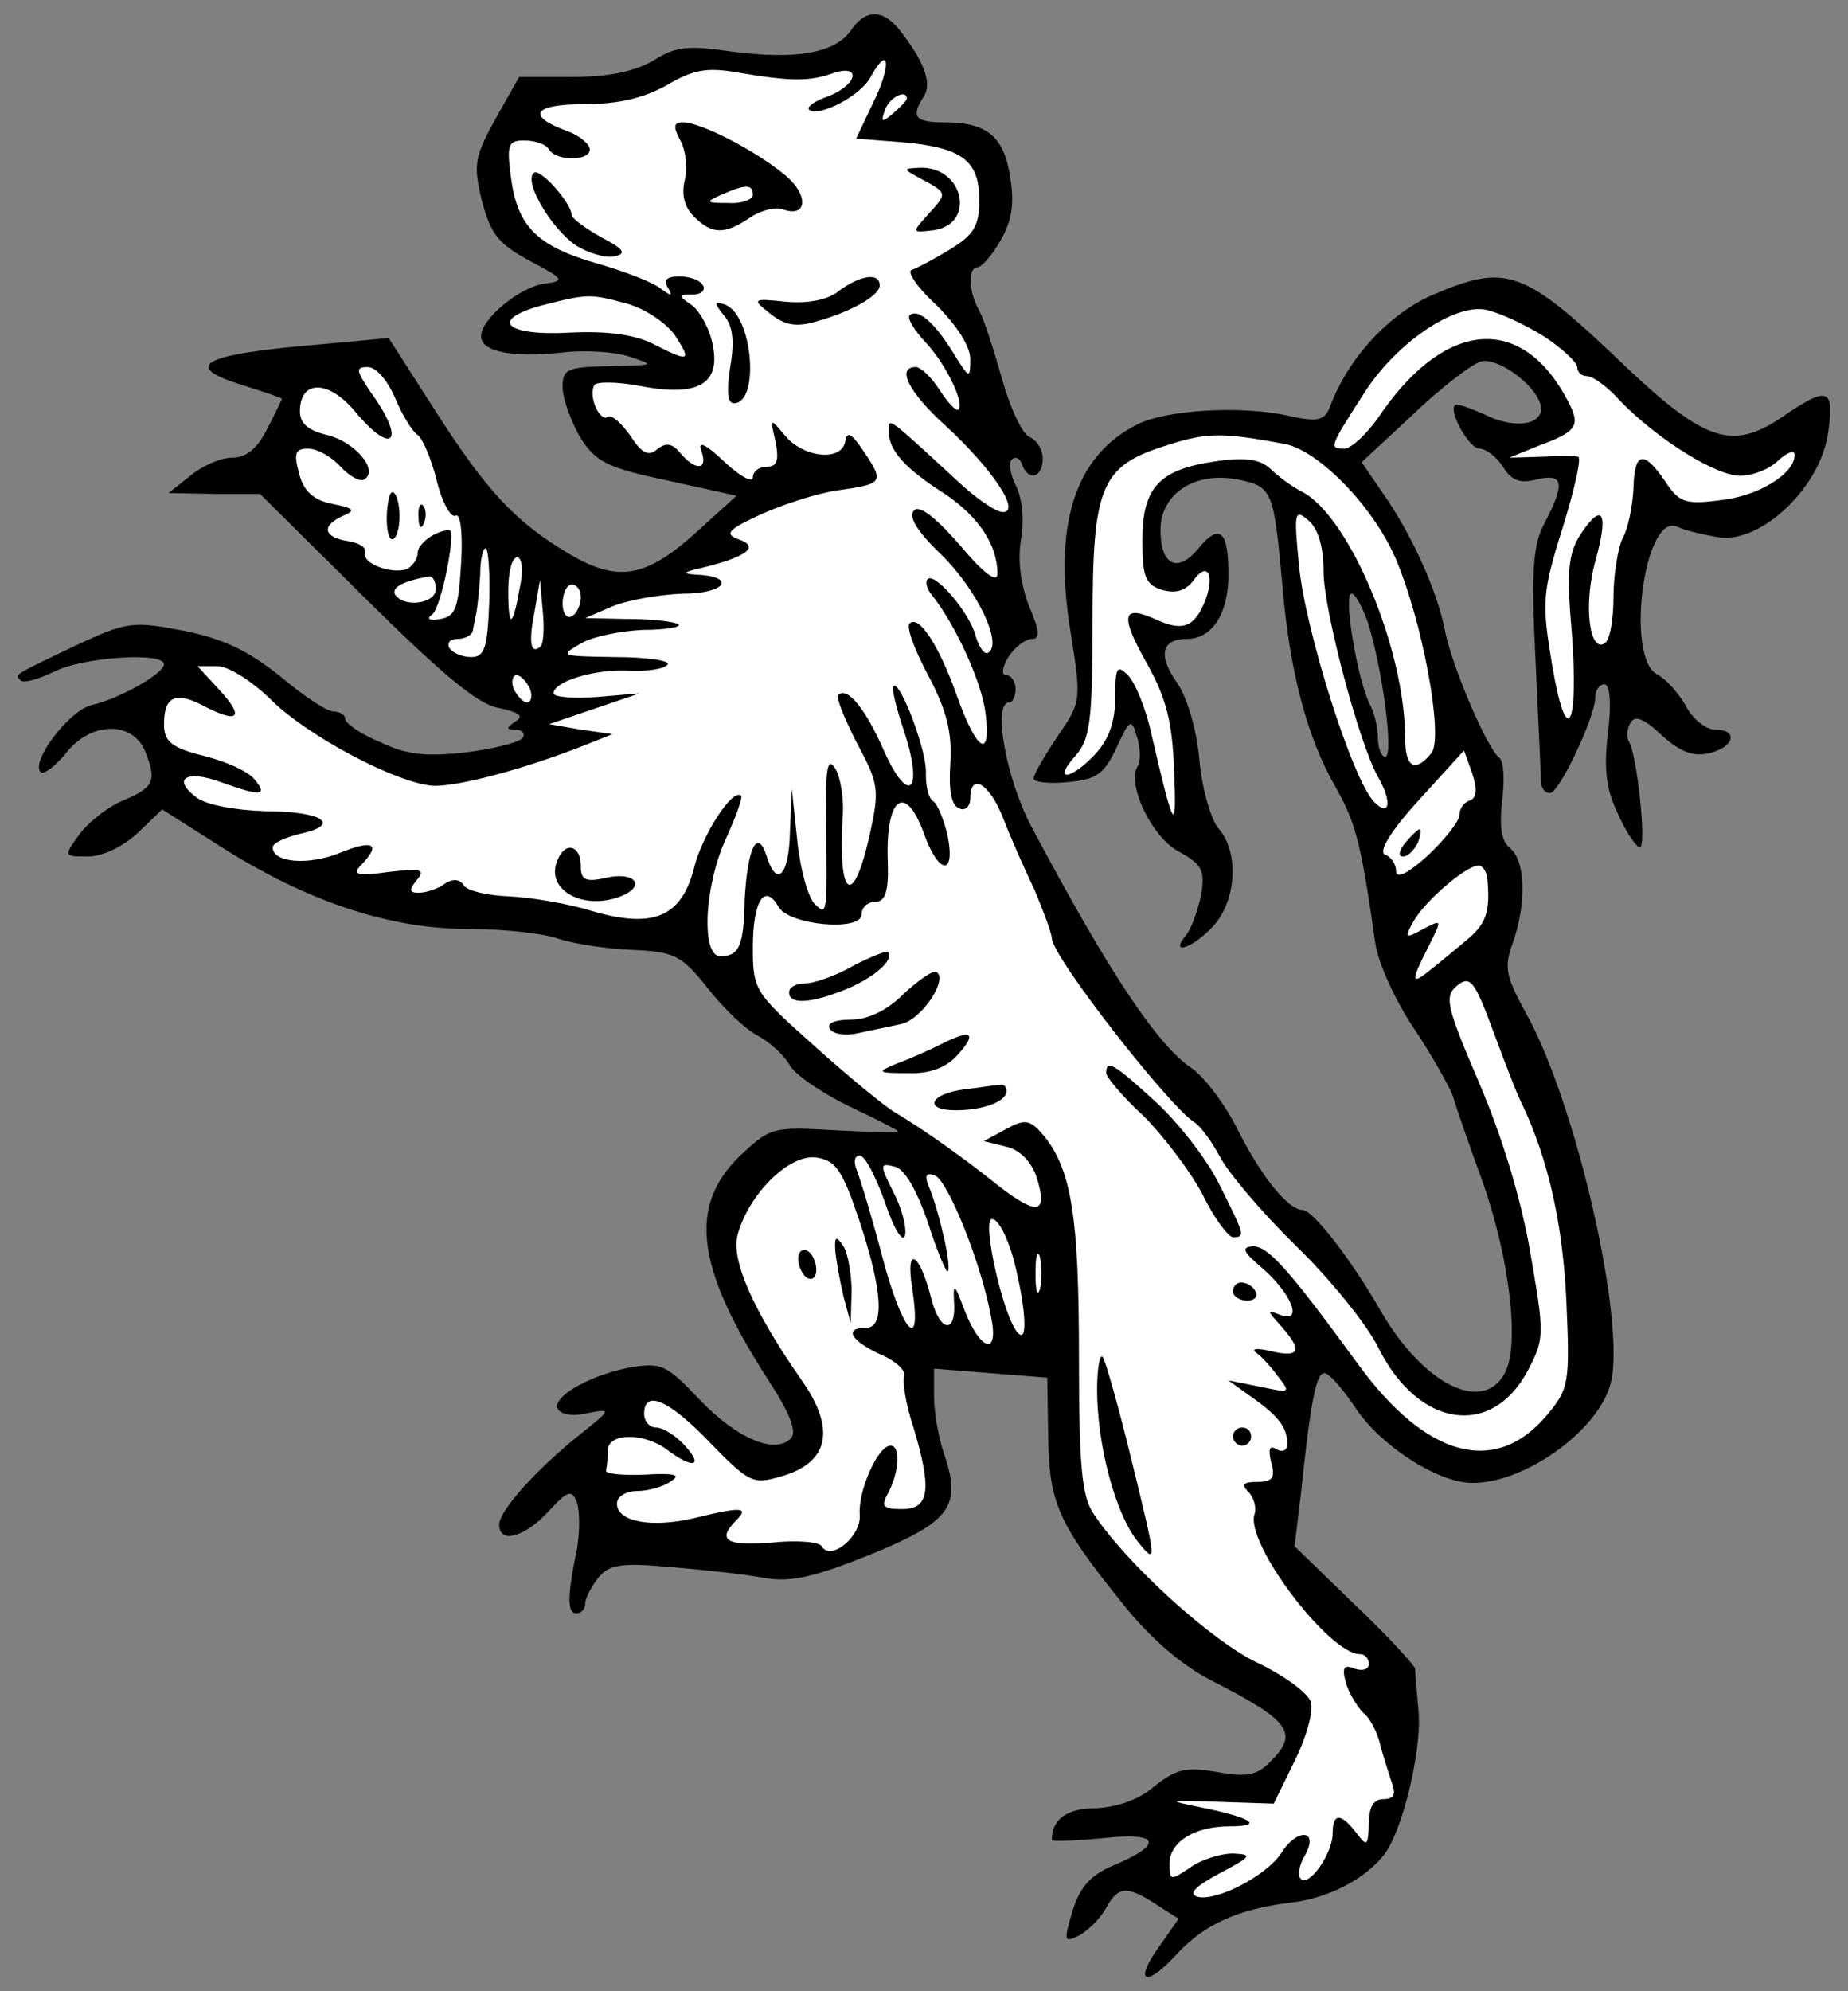 <?xml version="1.0" encoding="UTF-8" standalone="no"?>
<!DOCTYPE svg PUBLIC "-//W3C//DTD SVG 1.1//EN" "http://www.w3.org/Graphics/SVG/1.1/DTD/svg11.dtd">
<svg xmlns:dc="http://purl.org/dc/elements/1.1/" version="1.1" xmlns:xl="http://www.w3.org/1999/xlink" xmlns="http://www.w3.org/2000/svg" viewBox="36 81 292.5 315" width="292.5" height="315">
  <rect x="36" y="81" width="292.5" height="315" fill="#808080" stroke="none"/>
  <defs>
    <clipPath id="artboard_clip_path">
      <path d="M 36 81 L 328.5 81 L 328.5 371.166 L 328.5 396 L 36 396 Z"/>
    </clipPath>
  </defs>
  <g id="Lion_Queue_Forchy_(4)" stroke="none" stroke-opacity="1" stroke-dasharray="none" fill="none" fill-opacity="1">
    <title>Lion Queue Forchy (4)</title>
    <g id="Lion_Queue_Forchy_(4)_Layer_2" clip-path="url(#artboard_clip_path)">
      <title>Layer 2</title>
      <g id="Group_588">
        <g id="Graphic_628">
          <path d="M 170.646 85.868 C 168.065 89.453 161.9 90.456 151.863 89.166 C 144.98 88.162 142.973 88.306 139.388 90.6 C 136.377 92.32 132.219 93.181 126.627 93.181 L 118.167 93.181 L 114.439 99.776 C 111.141 105.799 110.854 106.946 112.288 112.825 C 113.722 118.13 114.869 119.564 119.888 122.288 C 125.336 125.156 125.48 125.442 122.182 125.873 C 118.167 126.446 112.145 131.465 112.145 134.189 C 112.145 136.627 117.02 137.63 124.906 136.77 C 128.491 136.34 133.509 136.627 135.803 137.487 C 139.818 138.777 139.531 138.777 132.649 138.921 C 125.766 139.064 125.049 139.351 125.049 142.219 C 125.049 144.083 126.34 147.524 127.774 150.105 C 130.211 153.976 131.932 154.98 141.539 156.987 L 152.58 159.425 L 146.414 165.017 C 138.241 172.473 133.796 173.19 126.053 168.602 C 117.593 163.583 113.005 158.708 104.689 145.66 L 97.519 134.476 L 86.622 135.48 C 67.695 137.057 64.397 138.921 74.864 142.075 C 78.019 143.079 80.6 143.939 80.6 144.083 C 80.6 144.226 79.596 146.377 78.306 148.814 C 76.728 151.969 75.008 153.403 72.714 153.403 C 70.993 153.403 67.982 154.693 66.118 156.27 L 62.677 158.995 L 69.989 159.138 L 77.159 159.138 L 93.791 175.628 C 105.836 187.529 111.571 192.404 114.869 192.977 C 118.167 193.694 119.027 194.268 117.593 195.128 C 116.16 196.132 116.016 196.419 117.593 196.419 C 118.597 196.419 119.171 196.992 118.741 197.709 C 118.31 198.426 114.296 199.43 109.851 200.003 C 103.542 200.72 100.387 200.433 96.229 198.426 C 93.074 197.136 90.637 195.415 90.637 194.698 C 90.637 194.124 89.777 193.551 88.773 193.551 C 87.769 193.551 84.041 191.113 80.313 187.959 C 75.295 183.944 71.423 182.08 65.114 180.79 C 56.941 179.212 56.081 179.356 48.051 183.084 C 37.871 187.959 38.301 187.672 39.305 188.676 C 39.878 189.106 42.172 188.389 44.61 187.242 C 49.055 184.948 61.96 184.087 61.96 186.095 C 61.96 187.529 54.934 191.543 50.489 192.547 C 46.904 193.407 40.739 201.58 42.459 203.158 C 42.889 203.588 44.61 202.297 46.331 200.29 C 50.345 194.985 57.228 194.985 59.092 200.147 C 60.813 204.592 60.382 205.595 55.221 207.746 C 52.926 208.75 50.059 211.044 48.625 212.908 C 46.044 216.493 46.044 216.493 49.915 216.493 C 52.209 216.493 55.507 214.915 57.801 212.765 L 61.673 209.037 L 71.136 215.059 C 84.758 223.662 97.663 227.964 110.281 227.964 C 115.873 227.964 122.325 228.68 124.476 229.541 C 126.77 230.258 131.932 231.118 135.947 231.261 C 142.829 231.548 143.833 232.122 147.991 237.284 C 150.429 240.438 154.013 243.879 156.021 244.883 C 157.885 245.887 160.036 247.894 160.896 249.328 C 161.613 250.905 165.915 253.773 170.216 255.924 C 174.518 257.931 178.102 259.795 178.102 259.939 C 178.102 260.225 173.514 260.082 168.065 259.795 C 158.172 259.222 157.885 259.365 153.01 263.953 C 144.98 271.84 146.127 281.447 157.455 299.083 C 161.039 304.532 162.186 307.543 161.183 308.546 C 158.602 311.127 152.58 308.546 146.701 302.381 C 141.395 296.789 140.679 296.502 135.517 297.362 C 129.064 298.653 123.185 302.094 124.333 303.958 C 124.906 304.818 126.914 305.105 129.064 304.532 C 132.792 303.815 132.792 303.958 127.917 307.829 C 120.891 313.422 115.012 320.017 115.012 322.168 C 115.012 325.323 119.027 324.175 122.755 320.161 C 125.91 316.719 126.483 316.576 127.344 318.727 C 127.774 320.161 127.774 323.315 127.344 325.896 C 125.766 333.496 125.766 336.22 127.2 336.22 C 128.061 336.22 128.634 335.503 128.634 334.643 C 128.634 333.782 129.638 331.918 130.785 330.485 C 132.506 328.477 134.37 328.19 142.256 328.907 C 147.418 329.337 154.013 330.054 157.025 330.628 C 161.183 331.345 164.911 330.485 173.801 326.9 C 186.419 321.738 188.283 319.3 185.415 310.984 C 184.555 308.403 183.838 304.388 183.838 301.951 L 183.838 297.506 L 192.728 298.223 L 201.761 298.94 L 201.904 308.26 C 202.048 318.727 203.482 322.025 213.662 334.643 C 217.964 340.091 222.982 344.393 227.714 346.83 C 240.332 353.283 241.622 355.147 237.034 359.735 C 234.883 361.886 233.306 362.173 228.574 361.312 C 223.699 360.452 222.122 360.882 218.681 363.607 C 216.243 365.757 212.658 366.905 209.504 367.048 C 204.916 367.048 202.478 368.769 202.478 372.066 C 202.478 372.353 206.063 372.21 210.651 371.78 C 219.684 370.776 220.258 372.783 211.941 376.225 C 208.644 377.659 206.923 379.522 205.776 383.251 C 204.342 388.126 204.342 388.412 206.923 387.122 C 208.357 386.262 210.221 384.398 211.081 382.82 C 212.945 379.379 214.379 379.236 218.967 382.247 L 222.552 384.541 L 219.541 388.843 C 215.383 394.578 217.247 395.582 222.122 390.276 C 226.567 385.401 232.015 382.964 240.475 381.96 C 246.354 381.243 252.089 378.232 255.101 374.361 C 257.968 370.633 260.979 358.158 260.549 351.992 C 260.262 348.838 259.976 345.683 259.976 344.966 C 259.832 344.393 255.531 339.661 250.369 334.786 L 240.905 325.609 L 241.909 317.293 C 243.486 302.237 244.347 298.223 245.637 298.223 C 246.354 298.223 248.505 300.66 250.512 303.671 C 254.384 309.55 263.13 315.286 268.579 315.572 C 276.752 316.002 288.94 307.543 290.947 299.8 C 293.385 290.193 285.498 255.494 277.469 241.155 C 274.314 235.42 274.028 233.986 275.461 230.114 C 277.612 223.949 277.469 217.21 275.031 215.202 C 273.597 214.055 273.311 211.761 273.741 207.746 C 274.171 204.448 274.028 201.437 273.311 200.864 C 271.447 199.573 265.855 186.525 264.707 180.79 C 263.56 174.624 259.402 165.447 254.957 159.138 L 251.516 154.12 L 259.546 146.664 C 263.847 142.505 268.722 138.777 270.3 138.204 C 273.167 137.344 279.906 142.505 279.906 145.66 C 279.906 148.384 275.318 148.814 270.873 146.52 C 268.579 145.517 266.572 144.8 266.285 145.086 C 265.281 146.233 268.579 151.969 270.156 151.969 C 271.16 151.969 272.88 153.259 273.884 154.837 C 275.175 156.987 276.608 157.561 279.189 156.844 C 283.491 155.84 283.778 157.418 280.48 163.727 C 278.616 167.168 278.329 171.326 279.046 185.521 C 279.476 194.985 279.906 203.731 279.906 204.592 C 279.906 205.595 280.48 206.456 281.34 206.456 C 282.774 206.456 288.51 194.411 288.51 191.257 C 288.51 190.11 289.226 189.249 289.943 189.249 C 290.804 189.249 291.091 192.117 290.517 196.849 C 289.8 202.728 290.23 205.882 292.094 209.753 C 293.385 212.765 295.105 215.059 295.535 215.059 C 296.683 215.059 295.105 200.29 293.815 198.283 C 293.385 197.566 293.528 196.275 294.102 195.272 C 294.819 194.124 296.252 194.698 298.977 197.279 C 301.988 200.003 303.995 200.72 306.576 200.147 C 310.591 199.143 311.165 196.419 307.437 196.419 C 306.003 196.419 303.852 194.698 302.848 192.691 C 301.701 190.683 299.694 188.389 298.26 187.672 C 293.241 184.948 296.252 162.149 301.414 164.3 C 302.561 164.874 305.572 165.591 308.153 166.021 C 314.893 166.881 324.213 157.991 325.36 149.388 C 326.363 142.362 325.36 141.932 317.904 147.094 C 310.161 152.256 305.859 150.822 293.528 139.208 C 277.039 123.435 274.601 122.575 262.557 127.737 C 255.818 130.748 249.365 137.63 246.497 145.373 C 245.637 147.524 244.633 147.811 240.045 146.807 C 232.589 145.086 220.401 145.803 215.813 148.241 C 206.063 153.259 202.621 164.157 205.489 181.22 C 207.21 191.974 207.066 192.117 203.338 197.566 C 201.331 200.577 199.61 203.445 199.61 204.161 C 199.61 204.735 202.048 205.022 204.916 204.735 C 209.504 204.305 210.651 203.588 212.658 199.43 C 214.809 194.698 215.096 194.555 215.956 197.566 C 216.53 199.286 216.53 201.294 216.1 202.154 C 214.236 205.022 218.394 213.625 222.695 215.776 C 226.28 217.783 226.71 218.643 226.137 222.515 C 225.563 225.096 224.559 227.964 223.699 228.967 C 220.975 232.265 224.846 230.975 228.001 227.533 C 231.729 223.519 232.159 215.776 228.861 212.048 C 227.714 210.757 226.28 205.882 225.85 201.294 C 225.42 196.419 223.842 191.113 222.265 188.963 C 219.254 184.661 219.828 182.08 223.842 182.08 C 227.857 182.08 230.438 178.065 230.438 171.9 C 230.438 164.874 229.004 163.727 225.706 167.741 C 222.409 171.756 219.684 170.466 219.684 164.874 C 219.684 159.138 224.99 155.554 231.872 156.844 C 237.464 157.991 237.608 158.421 239.041 174.337 C 240.188 187.385 242.913 197.709 247.358 205.452 C 250.512 211.044 251.373 213.912 253.667 230.114 C 254.097 233.269 256.821 239.291 259.832 243.736 C 262.7 248.038 265.424 252.913 265.998 254.49 C 266.428 256.067 268.579 262.233 270.73 268.112 C 274.888 280.013 276.608 293.778 274.171 298.223 C 270.73 304.675 261.41 300.087 254.67 288.616 C 249.939 280.299 243.773 272.413 242.196 272.413 C 239.902 272.413 235.744 267.251 232.015 259.939 C 230.008 255.78 226.567 251.335 224.703 250.045 C 219.254 246.46 211.511 234.846 199.323 211.904 C 195.309 204.448 193.014 192.117 195.739 192.117 C 196.312 192.117 196.743 191.113 196.743 189.966 C 196.743 188.819 196.026 187.815 195.309 187.815 C 194.448 187.815 194.592 186.668 195.595 184.948 C 196.599 183.37 198.32 182.08 199.323 182.08 C 200.614 182.08 200.614 180.933 198.893 176.918 C 197.603 173.62 197.029 169.749 197.603 166.308 C 198.176 163.296 197.746 159.568 196.743 157.704 C 195.882 155.984 195.595 154.12 196.169 153.69 C 196.743 153.116 197.459 153.546 197.746 154.406 C 198.75 157.274 201.044 156.557 201.044 153.546 C 201.044 152.112 200.04 150.535 198.893 150.105 C 197.746 149.531 195.882 145.517 194.592 140.928 C 193.301 136.34 191.724 131.465 191.007 130.174 C 189.286 127.163 189.143 123.292 190.72 123.292 C 191.294 123.292 193.014 121.428 194.305 119.134 C 196.169 115.979 196.599 113.255 195.882 108.953 C 194.878 102.501 192.154 100.35 185.415 100.35 C 180.827 100.35 180.11 99.49 182.261 96.192 C 183.551 94.184 182.261 90.6 178.246 85.581 C 175.665 82.427 172.94 82.427 170.646 85.868 Z M 252.52 179.499 L 252.52 179.499 C 254.814 186.812 256.678 200.72 255.244 200.72 C 254.67 200.72 254.097 199.43 254.097 197.709 C 254.097 196.132 253.523 193.694 252.806 192.404 C 250.942 188.819 248.505 174.911 249.939 174.911 C 250.512 174.911 251.659 177.061 252.52 179.499 Z" fill="black"/>
        </g>
        <g id="Graphic_627">
          <path d="M 174.231 97.195 L 171.507 102.931 L 178.963 103.504 C 188.283 104.365 191.007 106.372 191.007 112.681 C 191.007 116.696 190.147 118.13 186.419 120.424 C 183.838 122.001 181.113 123.435 180.253 123.722 C 179.536 124.009 181.257 126.59 184.268 129.314 C 187.422 132.468 189.573 135.766 189.573 137.774 C 189.573 141.072 189.43 140.928 186.849 136.77 C 183.838 131.895 181.257 129.744 179.966 130.891 C 179.536 131.321 180.683 133.185 182.404 135.049 C 185.558 138.347 188.713 144.656 187.709 145.803 C 187.279 146.09 185.989 144.656 184.698 142.649 C 183.408 140.641 181.687 139.064 180.97 139.064 C 177.816 139.064 179.823 143.079 185.702 148.384 C 193.158 155.267 197.603 162.006 194.735 162.006 C 193.588 162.006 190.29 159.712 187.279 156.844 C 176.382 146.807 176.668 146.95 176.668 149.245 C 176.668 152.256 179.249 155.123 185.558 159.138 C 190.864 162.723 193.875 167.168 193.875 171.756 C 193.875 173.333 191.724 171.756 187.996 167.311 C 184.125 162.866 181.544 160.859 180.683 161.719 C 179.68 162.723 181.257 165.16 184.985 168.745 C 190.577 174.194 194.735 182.797 192.441 184.231 C 191.867 184.661 191.007 183.514 190.434 181.65 C 189.573 178.065 183.981 171.469 182.834 172.617 C 182.404 173.047 182.691 174.194 183.551 175.197 C 187.279 179.929 191.437 188.963 192.011 193.981 C 192.871 201.294 190.577 199.86 187.422 190.97 C 184.555 182.94 181.4 178.209 179.966 179.642 C 179.393 180.216 180.827 183.944 182.977 187.959 C 185.845 193.407 186.705 196.849 186.419 201.724 C 186.132 206.025 186.562 208.463 187.853 208.893 C 188.713 209.323 189.573 208.606 189.573 207.316 C 189.573 203.158 192.584 204.878 194.735 210.327 C 195.882 213.338 198.176 218.5 199.754 221.798 C 201.187 225.239 202.478 228.68 202.478 229.397 C 202.478 232.265 220.831 255.78 224.99 258.505 C 225.993 259.078 227.857 261.659 229.148 264.097 C 230.438 266.534 235.744 272.843 241.049 278.005 C 246.354 283.167 252.376 290.48 254.24 294.351 C 260.549 306.826 272.02 308.546 277.756 297.936 C 280.48 292.774 280.48 292.2 278.186 279.009 C 276.752 270.549 273.597 260.369 270.013 252.052 C 264.851 240.008 264.564 238.574 266.715 236.853 C 268.722 235.276 269.439 236.28 272.307 244.023 C 274.171 249.041 276.178 254.347 277.039 255.924 C 281.053 264.527 283.348 274.564 283.921 286.752 C 284.495 299.943 284.351 300.66 280.767 304.962 C 272.594 314.569 261.696 311.558 250.942 296.789 C 240.045 281.877 236.747 278.149 234.31 278.149 C 232.446 278.292 232.732 279.009 235.6 281.447 C 240.332 285.461 242.339 290.336 238.755 289.046 C 236.46 288.186 236.46 288.186 238.755 290.767 C 242.196 294.638 241.766 295.785 237.321 294.781 C 235.027 294.208 234.023 294.351 234.74 294.925 C 235.6 295.498 237.177 297.219 238.324 298.796 C 240.332 301.377 240.188 301.377 235.457 300.373 L 230.438 299.37 L 234.023 301.951 C 238.324 304.962 239.758 306.826 239.758 309.407 C 239.758 310.41 239.041 310.841 238.038 310.267 C 236.891 309.55 236.747 310.267 237.177 312.274 C 237.894 314.712 237.464 315.429 235.027 315.429 C 232.732 315.429 232.446 315.859 233.593 317.006 C 234.453 317.867 234.883 319.444 234.596 320.447 C 232.876 324.892 246.354 342.672 251.229 342.672 C 252.089 342.672 252.663 343.389 252.663 344.25 C 252.663 345.11 251.659 345.397 250.369 344.966 C 248.648 344.25 248.361 344.823 249.078 347.404 C 249.652 349.125 250.942 351.132 251.803 351.992 C 252.806 352.709 254.097 355.147 254.527 357.298 C 255.101 359.305 255.961 362.029 256.391 363.32 C 256.965 364.897 256.534 365.614 254.957 365.614 C 253.38 365.614 252.663 366.905 252.663 369.486 C 252.52 373.07 252.376 373.214 250.656 370.919 C 248.218 367.765 246.928 367.765 246.928 371.063 C 246.928 374.217 243.2 379.522 241.909 378.232 C 241.336 377.802 241.622 375.938 242.626 374.361 C 244.777 370.346 241.192 370.202 238.755 374.217 C 236.46 377.659 228.861 381.673 225.706 381.1 C 223.986 380.67 224.99 379.522 229.004 377.372 C 234.166 374.647 234.31 374.361 231.155 374.217 C 229.148 374.217 225.993 375.221 224.273 376.511 C 221.262 378.519 221.118 378.519 221.118 375.795 C 221.118 372.353 225.133 369.916 230.582 369.916 C 236.03 369.916 234.31 368.625 226.71 367.048 C 220.401 365.757 220.401 365.757 229.004 366.044 L 237.608 366.331 L 240.905 359.592 C 242.769 355.864 243.917 351.706 243.486 350.272 C 243.056 348.838 239.328 346.114 235.17 344.106 C 228.001 340.808 214.236 328.334 209.074 320.447 C 207.21 317.723 206.78 312.705 206.78 295.785 C 206.78 273.704 205.632 266.248 201.331 260.799 C 199.037 258.075 198.32 257.931 195.165 259.652 L 191.724 261.516 L 195.165 262.376 C 197.316 262.806 199.18 264.67 200.04 267.108 C 201.904 272.987 200.327 273.417 194.162 268.685 C 188.283 263.953 182.117 259.652 177.816 257.071 C 176.238 256.211 170.503 251.479 165.054 246.604 C 155.447 238.001 155.161 237.714 155.161 230.831 C 155.161 223.519 157.025 220.651 159.175 224.379 C 160.753 227.39 172.367 228.394 172.367 225.669 C 172.367 224.522 173.371 223.662 174.518 223.662 C 176.095 223.662 176.668 222.085 176.525 217.496 C 176.095 207.173 179.249 204.592 182.261 212.908 C 184.555 219.36 187.279 219.647 185.989 213.195 C 185.415 210.757 184.411 208.176 183.694 207.746 C 182.977 207.316 182.547 205.452 182.547 203.445 C 182.834 200.003 178.389 188.389 177.385 189.536 C 177.099 189.823 177.816 192.834 178.963 196.275 C 182.261 206.025 179.966 208.75 175.952 199.86 C 172.94 192.977 170.073 189.536 168.639 190.97 C 168.352 191.4 169.643 194.698 171.65 198.569 C 175.091 205.022 175.235 205.882 173.657 213.051 C 171.076 224.666 168.639 223.232 169.356 210.47 C 169.643 207.603 169.069 204.018 168.209 202.584 C 166.918 200.577 166.631 202.584 166.775 211.474 C 166.918 225.956 166.918 225.956 164.911 223.949 C 163.907 222.945 162.617 218.357 162.186 213.912 L 161.326 205.739 L 161.039 212.478 C 160.896 219.647 158.889 221.511 157.311 216.349 C 155.877 211.904 154.3 215.202 153.87 223.232 C 153.727 230.688 153.01 232.265 149.999 232.265 C 146.988 232.265 147.418 221.368 150.859 213.768 C 152.436 210.327 153.583 207.173 153.297 206.886 C 152.006 205.595 147.131 213.051 145.84 218.357 C 143.833 226.099 139.388 227.964 129.638 225.096 C 125.91 223.949 120.031 222.945 116.59 222.802 C 113.148 222.658 109.994 221.941 109.42 221.081 C 108.847 220.077 107.7 219.934 106.409 220.794 C 105.262 221.655 103.398 222.228 102.251 222.228 C 100.817 222.228 100.674 221.798 101.964 220.221 C 103.398 218.5 102.681 218.357 97.519 218.93 C 92.501 219.647 91.641 219.36 93.218 217.783 C 96.372 214.485 95.082 213.768 89.777 215.919 C 84.901 217.926 79.166 217.496 79.166 215.059 C 79.166 214.342 81.173 213.482 83.468 212.908 C 90.207 211.474 87.052 209.323 78.019 209.323 C 73.144 209.18 68.699 208.32 67.122 207.173 C 63.107 204.161 65.544 202.728 70.993 204.735 C 77.302 207.029 78.449 206.886 76.298 204.305 C 75.295 203.014 71.71 201.437 68.269 200.577 C 63.107 199.286 61.96 198.283 61.96 195.558 C 61.96 191.113 63.824 190.253 68.555 192.834 C 73.861 195.558 74.721 194.411 70.563 189.966 L 67.265 186.382 L 70.419 186.382 C 72.14 186.382 75.725 188.676 78.592 191.4 C 84.328 197.279 98.666 204.878 104.545 205.309 C 108.273 205.452 118.454 202.871 128.634 198.856 L 132.936 197.136 L 127.917 196.419 L 122.899 195.558 L 130.068 193.121 L 137.237 190.683 L 130.498 191.257 C 126.627 191.543 123.616 191.257 123.616 190.683 C 123.616 188.819 130.068 186.812 135.517 187.098 C 138.528 187.242 141.252 186.812 141.682 186.095 C 142.112 185.521 138.384 184.948 133.366 184.948 C 124.763 184.804 124.476 184.804 127.917 182.797 C 129.925 181.65 134.37 180.79 137.811 180.646 C 141.252 180.646 143.833 180.216 143.403 179.786 C 142.829 179.356 139.388 178.925 135.517 178.925 L 128.634 178.782 L 132.936 176.918 C 135.373 175.914 140.392 175.054 144.12 174.911 C 150.859 174.911 152.723 172.186 146.127 171.9 C 143.833 171.756 144.12 171.469 147.418 170.752 C 154.3 169.032 156.308 167.455 152.866 166.308 C 150.572 165.447 151.289 164.73 156.594 162.293 C 160.179 160.715 165.484 158.995 168.639 158.565 C 175.808 157.561 175.952 157.274 172.797 152.542 C 170.79 149.531 170.073 149.101 169.786 150.822 C 169.212 154.12 163.047 153.403 160.179 149.818 C 157.885 147.094 157.885 147.094 158.745 150.822 C 159.319 153.833 159.032 154.837 157.311 154.837 C 156.164 154.837 155.161 155.554 155.161 156.557 C 155.161 157.418 153.153 156.414 150.572 153.976 C 147.704 151.252 146.414 150.678 146.988 152.256 C 148.135 155.41 146.127 155.554 143.69 152.686 C 142.399 151.109 141.395 150.965 139.962 152.112 C 138.671 153.259 137.524 152.686 135.803 149.962 C 134.37 147.954 132.792 146.52 132.219 146.95 C 130.928 147.811 129.064 143.653 130.068 141.932 C 130.355 141.358 133.653 141.358 137.381 142.075 C 146.414 143.796 149.999 141.789 148.852 135.766 C 148.421 133.185 146.844 130.318 145.554 129.314 C 143.26 127.737 143.26 127.593 145.697 127.593 C 146.988 127.593 147.704 126.876 147.274 126.159 C 146.844 125.299 145.124 124.726 143.546 124.726 C 141.539 124.726 140.965 125.299 141.682 126.446 C 142.543 127.88 142.256 127.88 140.679 126.733 C 139.531 125.729 135.087 124.009 130.642 122.718 C 121.035 119.994 117.88 116.839 116.876 109.097 C 116.16 103.791 116.446 103.218 119.027 103.218 C 120.605 103.218 122.469 103.791 122.899 104.652 C 124.046 106.516 129.351 106.516 129.351 104.652 C 129.351 103.791 127.774 102.501 125.91 101.784 C 119.171 99.346 120.318 97.482 128.491 97.482 C 133.939 97.482 137.954 96.479 141.539 94.471 C 145.697 92.034 147.848 91.603 152.723 92.464 C 161.183 93.898 164.05 93.898 167.779 92.607 C 172.367 91.03 171.793 94.328 167.205 96.192 C 165.054 96.909 163.62 97.912 164.05 98.343 C 165.484 99.633 172.224 96.192 173.801 93.181 C 176.812 87.732 177.099 91.46 174.231 97.195 Z" fill="#FFFFFF"/>
        </g>
        <g id="Graphic_626">
          <path d="M 179.536 96.622 C 179.536 96.909 178.532 97.912 177.385 98.916 C 175.521 100.493 175.378 100.35 176.095 98.343 C 176.812 96.335 179.536 95.045 179.536 96.622 Z" fill="#FFFFFF"/>
        </g>
        <g id="Graphic_625">
          <path d="M 135.23 129.027 C 138.241 129.887 141.539 132.182 142.829 134.046 C 145.554 138.204 145.124 138.347 139.245 135.336 C 136.234 133.902 132.075 133.329 126.197 133.615 C 116.016 134.189 113.292 131.608 121.752 129.314 C 129.064 127.45 129.351 127.45 135.23 129.027 Z" fill="#FFFFFF"/>
        </g>
        <g id="Graphic_624">
          <path d="M 280.337 134.189 C 283.204 136.053 285.642 138.347 285.642 139.064 C 285.642 139.924 286.359 140.498 287.219 140.498 C 288.079 140.498 290.517 142.219 292.524 144.513 C 298.403 150.535 307.58 156.27 311.451 156.27 C 313.315 156.27 316.04 155.267 317.474 153.833 C 318.907 152.542 320.054 152.112 320.054 152.973 C 320.054 155.984 314.176 159.568 308.153 160.142 C 302.705 160.859 301.701 160.429 299.55 157.131 C 296.109 152.112 294.675 152.399 294.532 158.421 C 294.388 161.146 293.671 164.73 292.811 166.164 C 292.094 167.741 291.377 171.9 291.377 175.484 C 291.377 179.069 290.804 182.367 289.943 182.797 C 287.506 184.231 286.646 176.488 288.51 169.749 C 290.66 162.149 289.657 160.285 286.215 165.447 C 284.208 168.602 283.921 171.326 284.782 181.076 C 285.929 196.419 283.921 199.716 281.627 185.951 C 280.05 176.345 280.05 174.911 283.348 164.444 C 285.212 158.421 286.359 153.403 285.785 153.259 C 285.355 153.116 282.631 153.116 279.906 153.259 L 274.888 153.403 L 279.476 151.539 C 285.642 149.245 286.215 148.384 284.208 144.513 C 277.039 130.748 265.138 131.465 254.814 146.09 C 252.663 149.388 249.939 151.969 248.792 151.969 C 246.354 151.969 246.354 151.826 251.803 143.366 C 256.821 135.336 266.285 128.884 271.303 130.031 C 273.311 130.461 277.325 132.325 280.337 134.189 Z" fill="#FFFFFF"/>
        </g>
        <g id="Graphic_623">
          <path d="M 98.523 143.939 C 99.67 146.664 101.247 149.245 102.108 149.818 C 102.825 150.248 104.259 153.546 105.119 156.987 C 105.979 160.572 107.413 163.01 108.13 162.579 C 108.847 162.149 109.277 165.16 108.99 170.036 C 108.56 177.205 108.13 178.495 105.692 178.925 C 103.972 179.212 103.398 178.925 104.402 178.209 C 105.836 177.205 108.273 164.874 107.126 164.874 C 104.975 164.874 102.108 167.024 102.108 168.458 C 102.108 169.462 101.247 170.609 100.387 171.039 C 97.806 171.9 93.218 170.036 93.791 168.458 C 94.078 167.598 92.788 166.881 91.067 166.594 C 87.196 166.021 86.765 164.157 90.35 162.579 C 92.357 161.719 92.071 161.432 88.629 160.715 C 85.618 160.142 84.041 158.708 83.324 155.84 C 82.464 152.686 82.751 151.969 84.758 151.969 C 86.192 151.969 88.486 153.259 89.92 154.837 C 91.354 156.414 93.074 157.274 93.648 156.844 C 96.086 155.41 92.071 150.822 87.769 149.818 C 84.758 149.101 83.468 147.954 83.468 146.09 C 83.468 141.072 87.913 141.072 92.071 145.947 C 98.093 153.259 100.387 150.965 94.795 143.222 C 92.357 139.638 92.214 139.064 94.222 139.064 C 95.512 139.064 97.376 141.215 98.523 143.939 Z" fill="#FFFFFF"/>
        </g>
        <g id="Graphic_622">
          <path d="M 239.472 151.252 C 244.777 152.399 253.237 161.002 256.821 169.175 C 261.123 179.069 264.564 197.709 262.557 200.147 C 259.976 203.301 258.399 202.441 258.399 197.709 C 258.399 183.801 249.652 162.866 242.196 158.851 C 240.475 157.991 238.181 156.27 237.034 155.123 C 235.457 153.69 233.163 153.259 228.431 153.976 C 219.541 155.267 216.817 157.991 216.817 166.451 C 216.817 172.186 217.247 173.477 219.971 174.337 C 222.122 174.911 223.556 174.481 224.846 172.903 C 226.997 169.749 228.287 171.756 226.854 175.771 C 225.133 180.216 223.269 180.933 219.111 179.069 C 213.519 176.488 213.232 178.352 217.533 185.951 C 220.545 191.4 221.548 194.985 221.835 202.871 C 222.265 213.195 221.835 212.621 218.25 197.136 C 217.39 193.121 215.669 188.963 214.522 187.815 C 212.802 186.095 212.515 186.525 212.515 191.4 C 212.515 195.128 211.511 197.996 209.36 200.29 C 205.489 204.448 202.478 204.735 206.206 200.577 C 208.5 197.996 208.93 195.272 208.93 179.356 C 208.93 157.704 210.221 154.693 220.831 151.395 C 227.14 149.388 229.435 149.388 239.472 151.252 Z" fill="#FFFFFF"/>
        </g>
        <g id="Graphic_621">
          <path d="M 245.494 171.469 C 245.494 177.348 251.086 198.569 254.097 203.875 C 256.391 207.889 255.961 210.327 253.523 207.889 C 250.082 204.448 242.626 180.79 241.622 170.609 C 240.762 162.006 240.905 161.432 243.056 163.296 C 244.633 164.587 245.494 167.455 245.494 171.469 Z" fill="#FFFFFF"/>
        </g>
        <g id="Graphic_620">
          <path d="M 113.435 176.345 C 113.148 183.514 112.718 184.948 110.568 184.948 C 109.134 184.948 107.556 184.231 107.126 183.514 C 106.696 182.654 107.27 182.08 108.417 182.08 C 109.707 182.08 110.854 181.363 110.854 180.646 C 110.998 179.786 111.284 178.495 111.428 177.778 C 111.571 176.918 111.858 174.337 112.001 172.043 C 112.001 169.605 112.432 167.741 112.862 167.741 C 113.292 167.741 113.579 171.613 113.435 176.345 Z" fill="#FFFFFF"/>
        </g>
        <g id="Graphic_619">
          <path d="M 118.31 173.764 C 117.163 180.359 116.446 180.646 116.446 174.481 C 116.446 171.469 117.02 169.175 117.88 169.175 C 118.597 169.175 118.884 171.183 118.31 173.764 Z" fill="#FFFFFF"/>
        </g>
        <g id="Graphic_618">
          <path d="M 104.975 174.194 C 104.975 176.488 99.957 177.205 98.523 175.054 C 97.95 173.907 99.814 172.903 103.972 172.186 C 104.545 172.186 104.975 173.047 104.975 174.194 Z" fill="#FFFFFF"/>
        </g>
        <g id="Graphic_617">
          <path d="M 121.608 183.227 C 120.031 184.661 119.601 182.797 120.605 177.778 L 121.465 172.76 L 121.895 177.492 C 122.182 180.216 122.038 182.654 121.608 183.227 Z" fill="#FFFFFF"/>
        </g>
        <g id="Graphic_616">
          <path d="M 127.917 175.484 C 127.917 176.631 127.344 178.065 126.483 178.495 C 125.766 178.925 125.049 178.065 125.049 176.488 C 125.049 174.767 125.766 173.477 126.483 173.477 C 127.344 173.477 127.917 174.337 127.917 175.484 Z" fill="#FFFFFF"/>
        </g>
        <g id="Graphic_615">
          <path d="M 119.888 189.966 C 120.318 191.113 120.031 192.117 119.457 192.117 C 118.741 192.117 117.88 191.113 117.307 189.966 C 116.876 188.819 117.163 187.815 117.737 187.815 C 118.454 187.815 119.314 188.819 119.888 189.966 Z" fill="#FFFFFF"/>
        </g>
        <g id="Graphic_614">
          <path d="M 268.722 207.603 C 267.719 207.889 267.002 208.893 267.002 209.897 C 267.002 210.901 264.707 213.768 261.983 216.349 C 258.829 219.217 256.965 220.077 256.965 218.787 C 256.965 217.64 256.104 216.493 255.244 216.206 C 254.097 215.776 256.104 212.478 260.549 207.603 L 267.719 199.716 L 269.009 203.301 C 269.869 205.882 269.726 207.173 268.722 207.603 Z" fill="#FFFFFF"/>
        </g>
        <g id="Graphic_613">
          <path d="M 271.447 220.364 C 271.877 225.383 271.16 227.247 268.005 229.828 C 266.285 231.261 263.704 233.412 262.413 234.416 C 259.259 236.997 259.259 236.28 262.127 230.688 C 264.277 226.386 264.277 226.386 261.266 227.964 C 258.399 229.541 258.255 229.397 259.689 226.816 C 261.41 223.662 268.005 217.926 270.013 217.926 C 270.73 217.926 271.447 219.074 271.447 220.364 Z" fill="#FFFFFF"/>
        </g>
        <g id="Graphic_612">
          <path d="M 171.937 273.847 C 175.665 285.031 176.095 291.053 173.084 291.053 C 169.499 291.053 170.646 293.061 175.235 295.212 C 177.672 296.215 179.393 297.793 179.106 298.653 C 178.819 299.656 179.393 303.241 180.54 306.682 C 183.551 316.576 183.121 319.731 178.819 319.731 C 175.665 319.731 175.378 319.3 176.668 317.006 C 178.389 313.565 178.532 309.694 176.955 309.694 C 174.948 309.694 171.793 316.863 172.08 320.591 C 172.367 324.032 167.492 328.047 166.058 325.609 C 165.628 324.892 162.043 324.606 158.028 325.036 C 150.859 325.609 149.425 324.606 152.58 321.451 C 154.587 319.444 153.44 319.3 145.84 321.164 C 139.101 322.742 133.653 321.738 133.653 318.87 C 133.653 317.723 135.087 316.863 136.951 316.863 C 138.671 316.863 141.109 316.146 142.256 315.286 C 143.833 314.282 142.686 313.995 137.954 314.282 C 134.37 314.425 131.645 314.139 131.932 313.565 C 132.075 312.991 132.219 311.558 132.219 310.41 C 132.219 307.686 137.954 307.543 141.682 310.41 C 145.697 313.422 147.418 312.991 144.407 309.694 C 142.973 308.116 140.965 306.826 139.818 306.826 C 138.815 306.826 137.954 305.822 137.954 304.675 C 137.954 300.66 141.969 302.524 148.421 309.263 C 154.587 315.572 155.161 315.859 159.606 314.569 C 167.205 312.418 168.352 307.113 162.903 299.37 C 155.304 288.472 151.719 280.443 152.723 276.428 C 154.444 269.976 160.753 263.667 165.054 264.097 C 168.209 264.527 169.212 265.817 171.937 273.847 Z" fill="#FFFFFF"/>
        </g>
        <g id="Graphic_611">
          <path d="M 176.095 271.266 C 177.529 275.568 178.963 277.718 179.249 276.428 C 179.536 275.137 178.676 271.983 177.385 269.545 C 175.235 265.244 175.235 264.957 177.529 265.531 C 179.106 265.817 180.97 268.972 182.834 274.277 C 184.268 278.866 185.845 282.45 185.989 282.163 C 186.705 281.59 184.698 272.843 183.121 268.972 C 182.261 266.964 182.547 266.391 183.981 266.964 C 185.989 267.681 191.294 280.73 192.871 289.333 C 194.162 295.642 191.15 294.781 188.57 288.042 C 187.136 284.171 186.849 283.884 186.992 286.752 C 187.422 292.057 184.841 291.914 183.408 286.465 C 181.544 279.009 179.249 277.862 180.397 284.888 C 181.974 295.355 178.819 291.77 175.665 279.869 C 174.088 273.847 172.224 267.681 171.65 266.248 C 171.076 264.814 171.22 263.81 172.08 263.81 C 172.94 263.81 174.661 267.251 176.095 271.266 Z" fill="#FFFFFF"/>
        </g>
        <g id="Graphic_610">
          <path d="M 196.456 280.299 C 198.32 287.612 198.75 293.491 197.173 291.914 C 194.878 289.763 191.294 273.847 193.014 273.847 C 194.018 273.847 195.452 276.715 196.456 280.299 Z" fill="#FFFFFF"/>
        </g>
        <g id="Graphic_609">
          <path d="M 200.614 284.888 C 200.184 286.322 199.897 285.175 199.897 282.45 C 199.897 279.726 200.184 278.579 200.614 279.869 C 200.901 281.303 200.901 283.597 200.614 284.888 Z" fill="#FFFFFF"/>
        </g>
        <g id="Graphic_608">
          <path d="M 143.69 103.218 C 144.55 104.795 144.837 107.519 144.407 109.383 C 143.833 111.677 144.263 113.685 145.84 115.262 C 148.708 118.13 150.716 118.13 154.73 115.405 C 156.451 114.258 158.745 113.685 159.892 114.115 C 163.907 115.549 164.05 111.677 160.036 108.523 C 155.304 104.652 146.844 100.35 144.12 100.35 C 142.543 100.35 142.543 101.067 143.69 103.218 Z" fill="black"/>
        </g>
        <g id="Graphic_607">
          <path d="M 155.161 111.821 C 155.161 112.538 153.44 113.255 151.289 113.111 C 147.704 113.111 147.561 112.968 150.142 111.821 C 154.013 110.1 155.161 110.1 155.161 111.821 Z" fill="#FFFFFF"/>
        </g>
        <g id="Graphic_606">
          <path d="M 120.461 108.38 C 118.884 109.813 123.329 117.269 127.2 119.85 C 129.064 120.998 131.789 121.858 133.222 121.571 C 135.23 121.141 134.8 120.424 131.215 118.56 C 128.634 117.126 126.483 115.549 126.483 114.975 C 126.34 112.968 121.321 107.376 120.461 108.38 Z" fill="black"/>
        </g>
        <g id="Graphic_605">
          <path d="M 181.687 109.24 C 185.989 111.534 185.989 111.534 182.977 114.832 C 180.253 117.843 180.253 117.843 183.838 117.413 C 190.434 116.409 188.57 107.519 181.83 107.519 C 178.819 107.663 178.819 107.663 181.687 109.24 Z" fill="black"/>
        </g>
        <g id="Graphic_604">
          <path d="M 168.782 127.02 C 167.062 128.454 163.907 129.027 160.466 128.74 C 155.017 128.167 155.017 128.31 157.885 130.604 C 160.179 132.468 162.043 132.755 165.054 131.895 C 170.79 130.318 175.235 127.737 175.235 126.159 C 175.235 124.009 172.08 124.582 168.782 127.02 Z" fill="black"/>
        </g>
        <g id="Graphic_603">
          <path d="M 150.572 130.891 C 152.006 132.468 152.293 135.049 151.576 139.064 C 151.002 142.792 151.146 144.8 152.149 144.8 C 156.308 144.8 155.161 130.748 150.716 129.171 C 148.995 128.597 148.995 128.884 150.572 130.891 Z" fill="black"/>
        </g>
        <g id="Graphic_602">
          <path d="M 124.189 217.21 C 122.325 221.798 128.347 225.096 134.226 222.802 C 138.241 221.224 136.664 218.93 132.219 219.791 C 128.634 220.651 127.917 220.221 127.917 217.926 C 127.917 214.629 125.336 214.055 124.189 217.21 Z" fill="black"/>
        </g>
        <g id="Graphic_601">
          <path d="M 170.933 233.842 C 168.209 235.42 164.767 236.567 163.477 236.567 C 162.043 236.567 160.896 237.14 160.896 238.001 C 160.896 240.008 164.481 239.721 170.073 237.427 C 174.518 235.563 177.672 232.695 176.525 231.548 C 176.238 231.405 173.657 232.408 170.933 233.842 Z" fill="black"/>
        </g>
        <g id="Graphic_600">
          <path d="M 178.963 238.287 C 176.382 240.868 173.371 242.302 170.646 242.302 C 168.209 242.302 166.775 242.876 167.348 243.736 C 167.779 244.596 169.786 244.883 171.793 244.453 C 173.657 244.023 176.668 243.449 178.532 243.019 C 181.83 242.446 186.275 235.706 184.125 234.703 C 183.551 234.559 181.257 236.137 178.963 238.287 Z" fill="black"/>
        </g>
        <g id="Graphic_599">
          <path d="M 185.272 246.03 C 183.264 247.034 180.11 248.468 178.102 249.185 C 174.661 250.619 174.804 250.762 179.68 250.762 C 183.121 250.905 185.702 249.902 187.422 248.038 C 190.72 244.453 189.86 243.736 185.272 246.03 Z" fill="black"/>
        </g>
        <g id="Graphic_598">
          <path d="M 211.081 250.762 C 211.081 251.335 213.662 254.49 216.96 257.501 C 220.114 260.656 224.273 266.104 226.28 269.832 C 228.144 273.704 230.438 276.715 231.155 276.715 C 233.163 276.715 233.019 276.428 229.004 268.398 C 227.14 264.527 222.552 258.648 218.967 255.35 C 212.372 249.328 211.081 248.468 211.081 250.762 Z" fill="black"/>
        </g>
        <g id="Graphic_597">
          <path d="M 188.57 253.343 C 183.121 254.06 182.117 256.641 187.279 256.641 C 191.724 256.641 195.309 255.207 195.309 253.63 C 195.309 252.913 194.878 252.482 194.305 252.626 C 193.588 252.626 191.007 253.056 188.57 253.343 Z" fill="black"/>
        </g>
        <g id="Graphic_596">
          <path d="M 231.155 285.318 C 231.155 286.035 232.159 286.752 233.449 286.752 C 234.596 286.752 235.17 286.035 234.74 285.318 C 234.31 284.458 233.306 283.884 232.446 283.884 C 231.729 283.884 231.155 284.458 231.155 285.318 Z" fill="black"/>
        </g>
        <g id="Graphic_595">
          <path d="M 209.647 300.804 C 209.647 309.55 212.515 320.447 216.1 324.892 C 219.111 328.62 219.111 328.334 215.239 312.561 C 213.089 303.671 210.938 296.072 210.508 295.642 C 210.077 295.212 209.647 297.506 209.647 300.804 Z" fill="black"/>
        </g>
        <g id="Graphic_594">
          <path d="M 231.155 308.26 C 231.155 308.977 231.872 309.694 232.589 309.694 C 233.449 309.694 234.023 308.977 234.023 308.26 C 234.023 307.399 233.449 306.826 232.589 306.826 C 231.872 306.826 231.155 307.399 231.155 308.26 Z" fill="black"/>
        </g>
        <g id="Graphic_593">
          <path d="M 97.663 159.425 C 96.946 161.863 97.089 166.308 98.093 166.308 C 98.666 166.308 99.24 164.73 99.24 162.723 C 99.24 159.855 98.236 157.848 97.663 159.425 Z" fill="black"/>
        </g>
        <g id="Graphic_592">
          <path d="M 102.251 162.866 C 102.251 164.444 102.681 164.874 103.111 163.727 C 103.542 162.723 103.398 161.432 102.968 161.002 C 102.538 160.429 102.108 161.289 102.251 162.866 Z" fill="black"/>
        </g>
        <g id="Graphic_591">
          <path d="M 258.399 214.342 C 257.395 215.632 257.251 216.493 258.112 216.493 C 258.829 216.493 259.832 215.489 260.406 214.342 C 260.836 213.195 260.979 212.191 260.693 212.191 C 260.406 212.191 259.402 213.195 258.399 214.342 Z" fill="black"/>
        </g>
        <g id="Graphic_590">
          <path d="M 168.209 278.866 C 168.352 280.443 168.926 283.597 169.499 286.035 L 170.646 290.336 L 170.79 285.318 C 170.79 282.594 170.216 279.296 169.499 278.149 C 168.352 276.428 168.065 276.571 168.209 278.866 Z" fill="black"/>
        </g>
        <g id="Graphic_589">
          <path d="M 162.33 280.156 C 162.33 281.303 163.047 282.737 163.764 283.167 C 164.624 283.597 165.198 283.024 165.198 281.877 C 165.198 280.73 164.624 279.296 163.764 278.866 C 163.047 278.435 162.33 279.009 162.33 280.156 Z" fill="black"/>
        </g>
      </g>
    </g>
  </g>
</svg>
